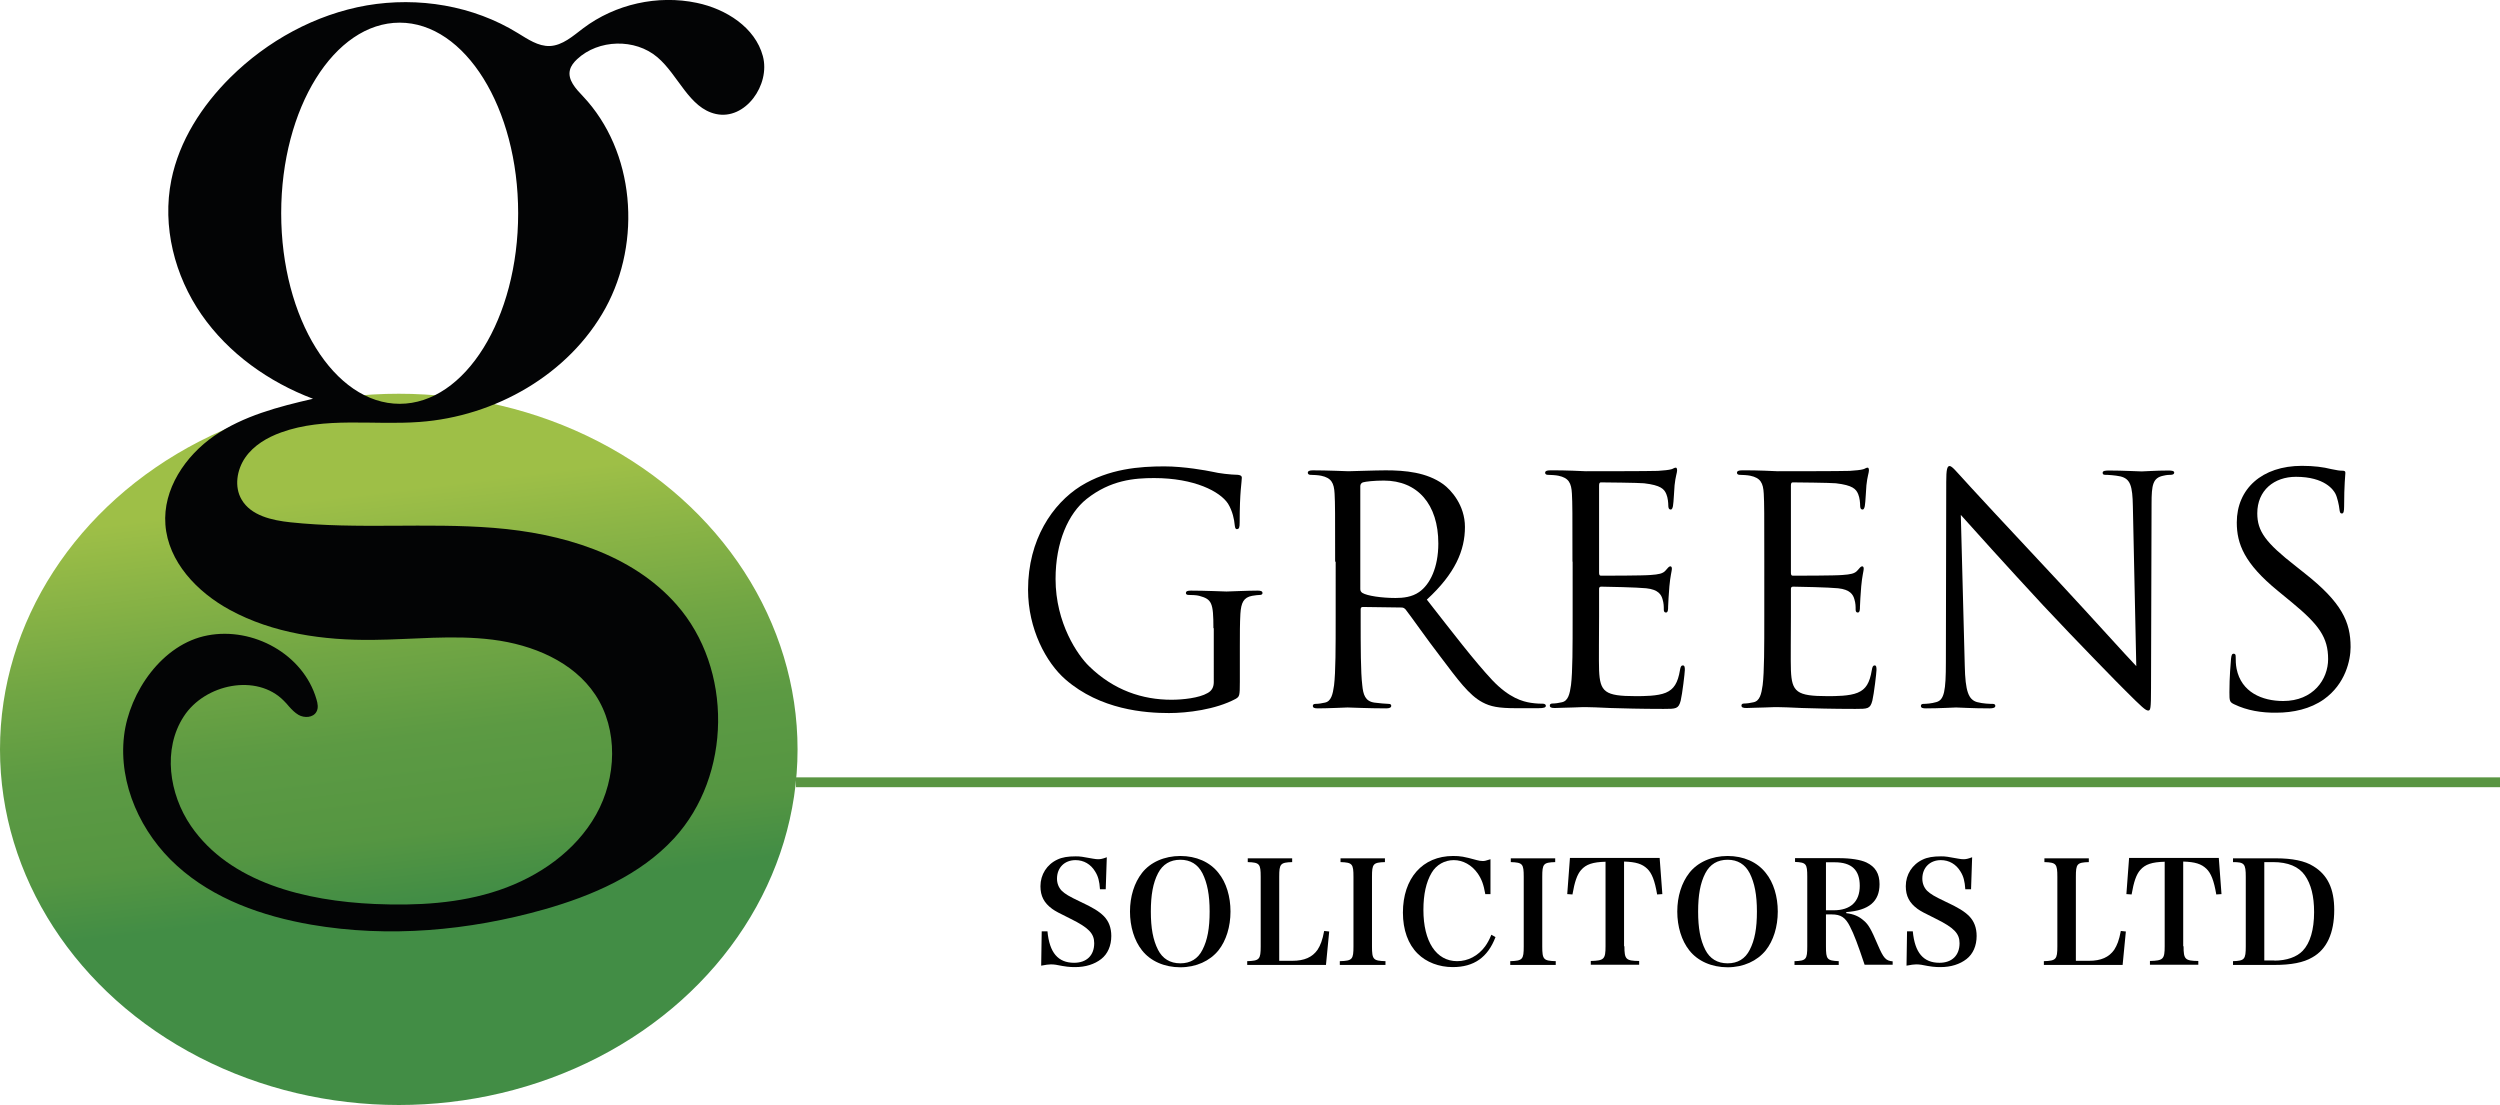 <?xml version="1.0" encoding="utf-8"?>
<!-- Generator: Adobe Illustrator 27.0.0, SVG Export Plug-In . SVG Version: 6.00 Build 0)  -->
<svg version="1.1" id="Layer_1" xmlns="http://www.w3.org/2000/svg" xmlns:xlink="http://www.w3.org/1999/xlink" x="0px" y="0px"
	 viewBox="0 0 1390.5 614.6" style="enable-background:new 0 0 1390.5 614.6;" xml:space="preserve">
<style type="text/css">
	.st0{fill:url(#SVGID_1_);}
	.st1{fill:#030405;}
	.st2{fill:none;stroke:#599542;stroke-width:5.47;stroke-miterlimit:10;}
</style>
<g>
	<path d="M674.9,349.4c0-14.2-0.9-16.1-7.9-18c-1.4-0.4-4.4-0.5-6-0.5c-0.7,0-1.4-0.3-1.4-1c0-1.1,0.9-1.4,2.8-1.4
		c7.9,0,18.9,0.5,19.8,0.5c0.9,0,11.9-0.5,17.2-0.5c1.9,0,2.8,0.3,2.8,1.4c0,0.7-0.7,1-1.4,1c-1.2,0-2.3,0.2-4.4,0.5
		c-4.7,0.9-6.1,3.8-6.5,10c-0.3,5.6-0.3,10.9-0.3,18.2v19.6c0,7.9-0.2,8.2-2.3,9.5c-11.2,6-27,7.9-37.1,7.9
		c-13.3,0-38.2-1.8-57.6-18.7c-10.7-9.3-20.8-28-20.8-49.9c0-28,13.7-47.8,29.2-57.6c15.8-9.8,33.1-11,46.6-11c11,0,23.5,2.3,26.8,3
		c3.7,0.9,9.8,1.6,14.2,1.7c1.8,0.2,2.1,0.9,2.1,1.6c0,2.5-1.2,7.4-1.2,24.9c0,2.8-0.3,3.7-1.6,3.7c-0.9,0-1-1.1-1.2-2.6
		c-0.2-2.5-1.1-7.4-3.7-11.6c-4.4-6.7-18.6-14.2-41.1-14.2c-11,0-24.2,1.1-37.5,11.6c-10.2,8.1-17.3,24-17.3,44.5
		c0,24.7,12.4,42.5,18.6,48.5c13.8,13.5,29.8,18.7,45.9,18.7c6.3,0,15.4-1,20-3.7c2.3-1.2,3.5-3.2,3.5-6.1V349.4z"/>
	<path d="M742.6,312.4c0-27.3,0-32.2-0.3-37.8c-0.3-6-1.8-8.8-7.5-10c-1.4-0.3-4.4-0.5-6-0.5c-0.7,0-1.4-0.4-1.4-1.1
		c0-1,0.9-1.4,2.8-1.4c7.9,0,18.9,0.5,19.8,0.5c1.9,0,15.2-0.5,20.7-0.5c11,0,22.8,1.1,32,7.7c4.4,3.2,12.1,11.7,12.1,23.8
		c0,13-5.4,25.9-21.2,40.4c14.4,18.4,26.3,34,36.4,44.8c9.5,10,17,11.9,21.4,12.6c3.3,0.5,5.8,0.5,6.8,0.5c0.9,0,1.6,0.5,1.6,1.1
		c0,1-1,1.4-4.2,1.4h-12.4c-9.8,0-14.2-0.9-18.7-3.3c-7.5-4-13.7-12.6-23.6-25.7c-7.4-9.6-15.6-21.4-19.1-25.9
		c-0.7-0.7-1.2-1.1-2.3-1.1l-21.5-0.3c-0.9,0-1.2,0.5-1.2,1.4v4.2c0,16.8,0,30.6,0.9,38c0.5,5.1,1.6,8.9,6.8,9.6
		c2.5,0.3,6.3,0.7,7.9,0.7c1.1,0,1.4,0.5,1.4,1.1c0,0.9-0.9,1.4-2.8,1.4c-9.6,0-20.7-0.5-21.5-0.5c-0.2,0-11.2,0.5-16.5,0.5
		c-1.9,0-2.8-0.3-2.8-1.4c0-0.5,0.3-1.1,1.4-1.1c1.6,0,3.7-0.3,5.3-0.7c3.5-0.7,4.4-4.6,5.1-9.6c0.9-7.4,0.9-21.2,0.9-38V312.4z
		 M756.6,327.7c0,0.9,0.4,1.6,1.2,2.1c2.6,1.6,10.7,2.8,18.4,2.8c4.2,0,9.1-0.5,13.1-3.3c6.1-4.2,10.7-13.7,10.7-27
		c0-21.9-11.6-35-30.3-35c-5.3,0-10,0.5-11.7,1c-0.9,0.4-1.4,1.1-1.4,2.1V327.7z"/>
	<path d="M874.6,312.4c0-27.3,0-32.2-0.3-37.8c-0.3-6-1.8-8.8-7.5-10c-1.4-0.3-4.4-0.5-6-0.5c-0.7,0-1.4-0.4-1.4-1.1
		c0-1,0.9-1.4,2.8-1.4c4,0,8.8,0,12.6,0.2l7.2,0.3c1.2,0,36.1,0,40.1-0.2c3.3-0.2,6.1-0.5,7.5-0.9c0.9-0.2,1.6-0.9,2.5-0.9
		c0.5,0,0.7,0.7,0.7,1.6c0,1.2-0.9,3.3-1.4,8.2c-0.2,1.8-0.5,9.5-0.9,11.6c-0.2,0.9-0.5,1.9-1.2,1.9c-1.1,0-1.4-0.9-1.4-2.3
		c0-1.2-0.2-4.2-1.1-6.3c-1.2-2.8-3-4.9-12.4-6c-3-0.3-22.1-0.5-24-0.5c-0.7,0-1,0.5-1,1.8v48.3c0,1.2,0.2,1.8,1,1.8
		c2.3,0,23.8,0,27.8-0.4c4.2-0.3,6.7-0.7,8.2-2.5c1.2-1.4,1.9-2.3,2.6-2.3c0.5,0,0.9,0.3,0.9,1.4c0,1-0.9,4-1.4,9.8
		c-0.3,3.5-0.7,10-0.7,11.2c0,1.4,0,3.3-1.2,3.3c-0.9,0-1.2-0.7-1.2-1.6c0-1.8,0-3.5-0.7-5.8c-0.7-2.5-2.3-5.4-9.1-6.1
		c-4.7-0.5-22.1-0.9-25-0.9c-0.9,0-1.2,0.5-1.2,1.2v15.4c0,6-0.2,26.3,0,29.9c0.5,12.1,3.2,14.4,20.3,14.4c4.6,0,12.3,0,16.8-1.9
		s6.7-5.4,7.9-12.6c0.3-1.9,0.7-2.6,1.6-2.6c1.1,0,1.1,1.4,1.1,2.6c0,1.4-1.4,13.3-2.3,17c-1.2,4.6-2.6,4.6-9.5,4.6
		c-13.1,0-22.8-0.3-29.6-0.5c-6.8-0.3-11-0.5-13.7-0.5c-0.3,0-3.3,0-7,0.2c-3.5,0-7.5,0.3-10.2,0.3c-1.9,0-2.8-0.3-2.8-1.4
		c0-0.5,0.3-1.1,1.4-1.1c1.6,0,3.7-0.3,5.3-0.7c3.5-0.7,4.4-4.6,5.1-9.6c0.9-7.4,0.9-21.2,0.9-38V312.4z"/>
	<path d="M981.3,312.4c0-27.3,0-32.2-0.3-37.8c-0.3-6-1.8-8.8-7.5-10c-1.4-0.3-4.4-0.5-6-0.5c-0.7,0-1.4-0.4-1.4-1.1
		c0-1,0.9-1.4,2.8-1.4c4,0,8.8,0,12.6,0.2l7.2,0.3c1.2,0,36.1,0,40.1-0.2c3.3-0.2,6.1-0.5,7.5-0.9c0.9-0.2,1.6-0.9,2.5-0.9
		c0.5,0,0.7,0.7,0.7,1.6c0,1.2-0.9,3.3-1.4,8.2c-0.2,1.8-0.5,9.5-0.9,11.6c-0.2,0.9-0.5,1.9-1.2,1.9c-1.1,0-1.4-0.9-1.4-2.3
		c0-1.2-0.2-4.2-1.1-6.3c-1.2-2.8-3-4.9-12.4-6c-3-0.3-22.1-0.5-24-0.5c-0.7,0-1,0.5-1,1.8v48.3c0,1.2,0.2,1.8,1,1.8
		c2.3,0,23.8,0,27.8-0.4c4.2-0.3,6.7-0.7,8.2-2.5c1.2-1.4,1.9-2.3,2.6-2.3c0.5,0,0.9,0.3,0.9,1.4c0,1-0.9,4-1.4,9.8
		c-0.3,3.5-0.7,10-0.7,11.2c0,1.4,0,3.3-1.2,3.3c-0.9,0-1.2-0.7-1.2-1.6c0-1.8,0-3.5-0.7-5.8c-0.7-2.5-2.3-5.4-9.1-6.1
		c-4.7-0.5-22.1-0.9-25-0.9c-0.9,0-1.2,0.5-1.2,1.2v15.4c0,6-0.2,26.3,0,29.9c0.5,12.1,3.2,14.4,20.3,14.4c4.6,0,12.3,0,16.8-1.9
		c4.6-1.9,6.7-5.4,7.9-12.6c0.3-1.9,0.7-2.6,1.6-2.6c1,0,1,1.4,1,2.6c0,1.4-1.4,13.3-2.3,17c-1.2,4.6-2.6,4.6-9.5,4.6
		c-13.1,0-22.8-0.3-29.6-0.5c-6.8-0.3-11-0.5-13.7-0.5c-0.3,0-3.3,0-7,0.2c-3.5,0-7.5,0.3-10.2,0.3c-1.9,0-2.8-0.3-2.8-1.4
		c0-0.5,0.3-1.1,1.4-1.1c1.6,0,3.7-0.3,5.3-0.7c3.5-0.7,4.4-4.6,5.1-9.6c0.9-7.4,0.9-21.2,0.9-38V312.4z"/>
	<path d="M1092.8,370.2c0.3,14.4,2.1,18.9,6.8,20.3c3.3,0.9,7.2,1,8.8,1c0.9,0,1.4,0.4,1.4,1.1c0,1-1.1,1.4-3.2,1.4
		c-10,0-17-0.5-18.6-0.5c-1.6,0-8.9,0.5-16.8,0.5c-1.7,0-2.8-0.2-2.8-1.4c0-0.7,0.5-1.1,1.4-1.1c1.4,0,4.6-0.2,7.2-1
		c4.4-1.2,5.3-6.3,5.3-22.2l0.2-100.3c0-6.8,0.5-8.8,1.9-8.8c1.4,0,4.4,3.9,6.1,5.6c2.6,3,28.7,31.2,55.7,60
		c17.3,18.6,36.4,39.9,42,45.7l-1.9-88.9c-0.2-11.4-1.4-15.2-6.8-16.6c-3.2-0.7-7.2-0.9-8.6-0.9c-1.2,0-1.4-0.5-1.4-1.2
		c0-1,1.4-1.2,3.5-1.2c7.9,0,16.3,0.5,18.2,0.5c1.9,0,7.7-0.5,14.9-0.5c1.9,0,3.2,0.2,3.2,1.2c0,0.7-0.7,1.2-1.9,1.2
		c-0.9,0-2.1,0-4.2,0.5c-5.8,1.2-6.5,5.1-6.5,15.6l-0.3,102.6c0,11.6-0.3,12.4-1.6,12.4c-1.4,0-3.5-1.9-12.8-11.2
		c-1.9-1.8-27.1-27.5-45.7-47.4c-20.3-21.9-40.1-43.9-45.7-50.2L1092.8,370.2z"/>
	<path d="M1242.6,391.7c-2.5-1.2-2.6-1.9-2.6-6.7c0-8.8,0.7-15.8,0.9-18.6c0.2-1.9,0.5-2.8,1.4-2.8c1,0,1.2,0.5,1.2,1.9
		c0,1.6,0,4,0.5,6.5c2.6,13,14.2,17.9,25.9,17.9c16.8,0,25-12.1,25-23.3c0-12.1-5.1-19.1-20.1-31.5l-7.9-6.5
		c-18.6-15.2-22.8-26.1-22.8-38c0-18.7,14-31.5,36.2-31.5c6.8,0,11.9,0.7,16.3,1.8c3.3,0.7,4.7,0.9,6.1,0.9c1.4,0,1.8,0.3,1.8,1.2
		c0,0.9-0.7,6.7-0.7,18.6c0,2.8-0.3,4-1.2,4c-1.1,0-1.2-0.9-1.4-2.3c-0.2-2.1-1.2-6.8-2.3-8.8c-1-1.9-5.8-9.3-21.9-9.3
		c-12.1,0-21.5,7.5-21.5,20.3c0,10,4.6,16.3,21.4,29.4l4.9,3.9c20.7,16.3,25.6,27.1,25.6,41.1c0,7.2-2.8,20.5-14.9,29.1
		c-7.5,5.3-17,7.4-26.4,7.4C1257.9,396.5,1249.8,395.2,1242.6,391.7z"/>
</g>
<g>
	<path d="M579.4,518h3.2c1.1,11.9,5.9,17.5,14.8,17.5c7,0,11.2-4.1,11.2-10.9c0-5.4-3.1-8.6-13-13.5c-6.7-3.3-8.6-4.3-10.4-5.6
		c-4.5-3.3-6.5-7.1-6.5-12.6c0-6.5,3.6-12.1,9.4-14.8c2.7-1.3,5.9-1.8,10.2-1.8c2.6,0,3.7,0.2,9.7,1.3c1.1,0.2,2,0.3,2.8,0.3
		c1.3,0,2.4-0.2,4.8-1.1l-0.6,17.8h-3.2c-0.3-4.5-1-7.2-2.7-9.9c-2.4-4-6.3-6.3-10.9-6.3c-6.1,0-10.3,4.2-10.3,10.3
		c0,2.6,0.9,4.9,2.6,6.7c2,1.9,4,3.1,10.3,6.1c7.1,3.3,10.5,5.4,13.2,8.1c2.7,2.8,4.1,6.4,4.1,11c0,5.4-2,10-5.6,12.8
		c-3.7,2.9-8.7,4.5-14.5,4.5c-3.2,0-5.1-0.2-10.7-1.3c-1-0.2-2-0.2-3-0.2c-1.3,0-2.4,0.2-5.2,0.7L579.4,518z"/>
	<path d="M635.2,485.5c4.6-5.9,12.4-9.4,21.3-9.4c8.8,0,16.4,3.3,21.2,9.4c4.4,5.4,6.7,13.2,6.7,21.5c0,8.4-2.4,16.2-6.7,21.6
		c-4.8,5.9-12.4,9.4-21.2,9.4c-8.8,0-16.6-3.4-21.3-9.4c-4.3-5.4-6.7-13.2-6.7-21.6C628.5,498.6,630.9,491,635.2,485.5z
		 M644.1,528.3c2.5,4.9,6.7,7.5,12.4,7.5c5.6,0,9.8-2.5,12.3-7.5c2.8-5.4,4-12,4-21.3c0-9.3-1.3-15.9-4-21.3
		c-2.6-5-6.7-7.5-12.3-7.5c-5.6,0-9.8,2.5-12.4,7.5c-2.8,5.4-4,12.1-4,21.3C640.1,516.2,641.3,522.8,644.1,528.3z"/>
	<path d="M693.7,534.6c6.8-0.2,7.5-1,7.5-8.2v-38.7c0-7.2-0.6-8-7.2-8.2v-2.1h24.7v2.1c-6.6,0.2-7.2,1-7.2,8.2v46.7h7.3
		c6.7,0,11.1-2,14-6.1c1.7-2.7,2.7-5.2,3.7-10.5l2.8,0.3l-1.8,18.6h-43.8V534.6z"/>
	<path d="M745.3,534.6c6.9-0.2,7.5-1,7.5-8.2v-38.7c0-7.2-0.6-8-7.2-8.2v-2.1h24.7v2.1c-6.6,0.2-7.2,1-7.2,8.2v38.7
		c0,7.3,0.7,8,7.5,8.2v2.1h-25.4V534.6z"/>
	<path d="M826.1,497.2c-0.9-5.2-2-8.2-4.2-11.4c-3.3-4.7-8.2-7.4-13.3-7.4c-5.1,0-9.7,2.6-12.3,7c-3.1,5.2-4.6,12.1-4.6,20.7
		c0,17.6,7.1,28.5,18.8,28.5c5.9,0,11.6-2.9,15.5-8.2c1.3-1.8,2.3-3.6,3.5-6.5l2.3,1.3c-4.3,11.3-12,16.7-23.8,16.7
		c-7.6,0-14.7-2.7-19.5-7.5c-5.3-5.2-8.2-13.2-8.2-22.8c0-19.1,10.9-31.5,27.9-31.5c4.1,0,5.9,0.3,13.2,2.3c1.1,0.3,2.1,0.5,3.3,0.5
		c1.2,0,1.7-0.2,4.3-1v19.4H826.1z"/>
	<path d="M840,534.6c6.9-0.2,7.5-1,7.5-8.2v-38.7c0-7.2-0.6-8-7.2-8.2v-2.1h24.7v2.1c-6.6,0.2-7.2,1-7.2,8.2v38.7
		c0,7.3,0.7,8,7.5,8.2v2.1H840V534.6z"/>
	<path d="M903.5,526.3c0,7.3,0.8,8.1,8.2,8.2v2.1h-26.9v-2.1c7.4-0.2,8.2-1,8.2-8.2v-47c-7.1,0.2-10.8,1.4-13.6,4.6
		c-2.2,2.5-3.6,6.6-4.8,13.6l-2.9-0.2l1.5-20.1h49.9l1.5,20.1l-2.9,0.2c-1.3-7.7-2.9-11.8-5.5-14.3c-2.8-2.7-6.3-3.8-12.9-4V526.3z"
		/>
	<path d="M939.6,485.5c4.6-5.9,12.4-9.4,21.3-9.4c8.8,0,16.4,3.3,21.2,9.4c4.4,5.4,6.7,13.2,6.7,21.5c0,8.4-2.4,16.2-6.7,21.6
		c-4.8,5.9-12.4,9.4-21.2,9.4c-8.8,0-16.6-3.4-21.3-9.4c-4.3-5.4-6.7-13.2-6.7-21.6C932.9,498.6,935.3,491,939.6,485.5z
		 M948.5,528.3c2.5,4.9,6.7,7.5,12.4,7.5c5.6,0,9.8-2.5,12.3-7.5c2.8-5.4,4-12,4-21.3c0-9.3-1.3-15.9-4-21.3
		c-2.6-5-6.7-7.5-12.3-7.5s-9.8,2.5-12.4,7.5c-2.8,5.4-4,12.1-4,21.3C944.5,516.2,945.7,522.8,948.5,528.3z"/>
	<path d="M1015.6,526.4c0,7.2,0.6,7.9,7.1,8.2v2.1h-24.6v-2.1c6.5-0.2,7.1-1,7.1-8.2v-38.8c0-7.2-0.6-7.9-6.8-8.2v-2.1h24.3
		c6.7,0,12.2,0.9,15.4,2.4c5,2.4,7.3,6.2,7.3,12.1c0,9.6-5.9,14.6-18.5,15.5v0.6c4.1,0.5,7,1.7,9.8,4.2c2.6,2.2,4,4.7,7.8,13.6
		c3.1,7.2,4.4,8.7,8.2,9v1.9h-15.6c-3.7-11.1-5.9-17-8.2-21.4c-2.5-4.9-5-6.6-10.1-6.6h-3.2V526.4z M1019.9,506.3
		c9.4,0,14.5-4.8,14.5-13.6s-4.5-13.1-14-13.1h-4.8v26.7H1019.9z"/>
	<path d="M1060.7,518h3.2c1.1,11.9,5.9,17.5,14.8,17.5c7,0,11.2-4.1,11.2-10.9c0-5.4-3.1-8.6-13-13.5c-6.7-3.3-8.6-4.3-10.4-5.6
		c-4.5-3.3-6.5-7.1-6.5-12.6c0-6.5,3.6-12.1,9.4-14.8c2.7-1.3,5.9-1.8,10.2-1.8c2.6,0,3.7,0.2,9.7,1.3c1.1,0.2,2,0.3,2.8,0.3
		c1.3,0,2.4-0.2,4.8-1.1l-0.6,17.8h-3.2c-0.3-4.5-1-7.2-2.7-9.9c-2.4-4-6.3-6.3-10.9-6.3c-6.1,0-10.3,4.2-10.3,10.3
		c0,2.6,0.9,4.9,2.6,6.7c2,1.9,4,3.1,10.3,6.1c7.1,3.3,10.5,5.4,13.2,8.1c2.7,2.8,4.1,6.4,4.1,11c0,5.4-2,10-5.6,12.8
		c-3.7,2.9-8.7,4.5-14.5,4.5c-3.2,0-5.1-0.2-10.7-1.3c-1-0.2-2-0.2-3-0.2c-1.3,0-2.4,0.2-5.2,0.7L1060.7,518z"/>
	<path d="M1136.8,534.6c6.8-0.2,7.5-1,7.5-8.2v-38.7c0-7.2-0.6-8-7.2-8.2v-2.1h24.7v2.1c-6.6,0.2-7.2,1-7.2,8.2v46.7h7.3
		c6.7,0,11.1-2,14-6.1c1.7-2.7,2.7-5.2,3.7-10.5l2.8,0.3l-1.8,18.6h-43.8V534.6z"/>
	<path d="M1214.5,526.3c0,7.3,0.8,8.1,8.2,8.2v2.1h-26.9v-2.1c7.4-0.2,8.2-1,8.2-8.2v-47c-7.1,0.2-10.8,1.4-13.6,4.6
		c-2.2,2.5-3.6,6.6-4.8,13.6l-2.9-0.2l1.5-20.1h49.9l1.5,20.1l-2.9,0.2c-1.3-7.7-2.9-11.8-5.5-14.3c-2.8-2.7-6.3-3.8-12.9-4V526.3z"
		/>
	<path d="M1242,534.6c6.4-0.2,7.1-1,7.1-8.2v-38.7c0-7.3-0.8-8.2-7.1-8.2v-2.1h23.9c9,0,16.1,1.4,20.8,4.4
		c7.9,4.8,11.6,12.5,11.6,24.3c0,12.8-4.1,21.9-12.2,26.4c-4.9,2.9-11.8,4.2-21.1,4.2H1242V534.6z M1265,534.3
		c6.8,0,12.5-2,15.8-5.5c4.1-4.3,6.3-11.7,6.3-21.5c0-8.9-1.7-15.5-5.1-20.4c-3.4-4.9-9.4-7.4-17.8-7.4h-4.8v54.7H1265z"/>
</g>
<linearGradient id="SVGID_1_" gradientUnits="userSpaceOnUse" x1="203.803" y1="269.227" x2="244.79" y2="605.928">
	<stop  offset="1.514044e-02" style="stop-color:#9EBF47"/>
	<stop  offset="0.27" style="stop-color:#71A644"/>
	<stop  offset="0.42" style="stop-color:#5C9A43"/>
	<stop  offset="0.578" style="stop-color:#559642"/>
	<stop  offset="0.688" style="stop-color:#428D45"/>
</linearGradient>
<ellipse class="st0" cx="221.8" cy="416.8" rx="221.8" ry="197.8"/>
<path class="st1" d="M424.3,31.2c-4.3-16-20.5-26.2-36.7-29.6c-21.8-4.6-45.4,0.7-63.2,14.1c-5.7,4.3-11.5,9.6-18.6,9.9
	c-6.5,0.2-12.2-3.8-17.8-7.2C263.2,3.1,232.7-1.9,204,3c-28.6,5-55.3,19.7-75.9,40.1c-15.8,15.7-28.4,35.2-32.8,57
	c-5.2,25.8,1.8,53.3,16.8,74.9c15,21.6,37.4,37.5,62,46.8c-19.2,4.4-38.7,9.5-54.9,20.6C103,253.6,90.5,272.2,92,291.8
	c1.5,20.6,17.6,37.5,35.8,47.4c24,13.1,52.2,17,79.6,16.7c22.3-0.2,44.6-2.9,66.7-0.1c22.1,2.8,44.7,12.1,57,30.6
	c12.9,19.4,11.9,46.2,0.5,66.6s-31.9,34.6-54,42.1c-22.1,7.5-45.9,8.7-69.2,7.7c-38.4-1.7-80.5-11.8-102.2-43.4
	c-12.2-17.8-15.8-42.8-4-60.9c11.7-18.1,40.6-24.1,55.7-8.7c1,1,2,2.1,2.9,3.2c1.6,1.8,3.2,3.4,5.2,4.6c3.3,1.9,8.2,1.6,10-1.7
	c1.2-2.1,0.7-4.7,0-7c-7.3-25.1-35.3-40.3-60.5-35.5c-25.2,4.7-43.6,31.5-46.5,55.8c-3.2,26.9,9.4,54.3,29.5,72.4
	c20.4,18.5,47.5,28,74.6,32.7c43,7.4,87.6,3.4,129.6-8.5c26.7-7.6,53.4-19.1,72.2-39.5c32.1-34.9,32.8-94.4,1.4-130
	c-24.9-28.3-64.1-39.7-101.7-42.7s-75.6,0.9-113.1-3.1c-10.3-1.1-21.9-3.7-27.1-12.6c-4.2-7.1-2.7-16.6,2-23.4
	c4.7-6.8,12.2-11.2,20-14c24.3-8.8,51.1-3.9,76.8-5.8c42.1-3,83.3-26.4,103.6-63.4c20.2-37,16.4-87.1-12.6-117.8
	c-3.9-4.1-8.6-9.1-7.2-14.6c0.6-2.4,2.2-4.3,4-6c11.9-11.1,32.2-11.6,44.6-1.1c11.8,10,17.6,28.3,32.6,31.6
	C414.5,67,428.6,47.2,424.3,31.2z M222.3,224.6c-36.4,0-65.9-47.5-65.9-106c0-58.5,29.5-106,65.9-106s65.9,47.5,65.9,106
	C288.2,177.1,258.7,224.6,222.3,224.6z"/>
<line class="st2" x1="1390.5" y1="435.1" x2="442.7" y2="435.1"/>
</svg>
